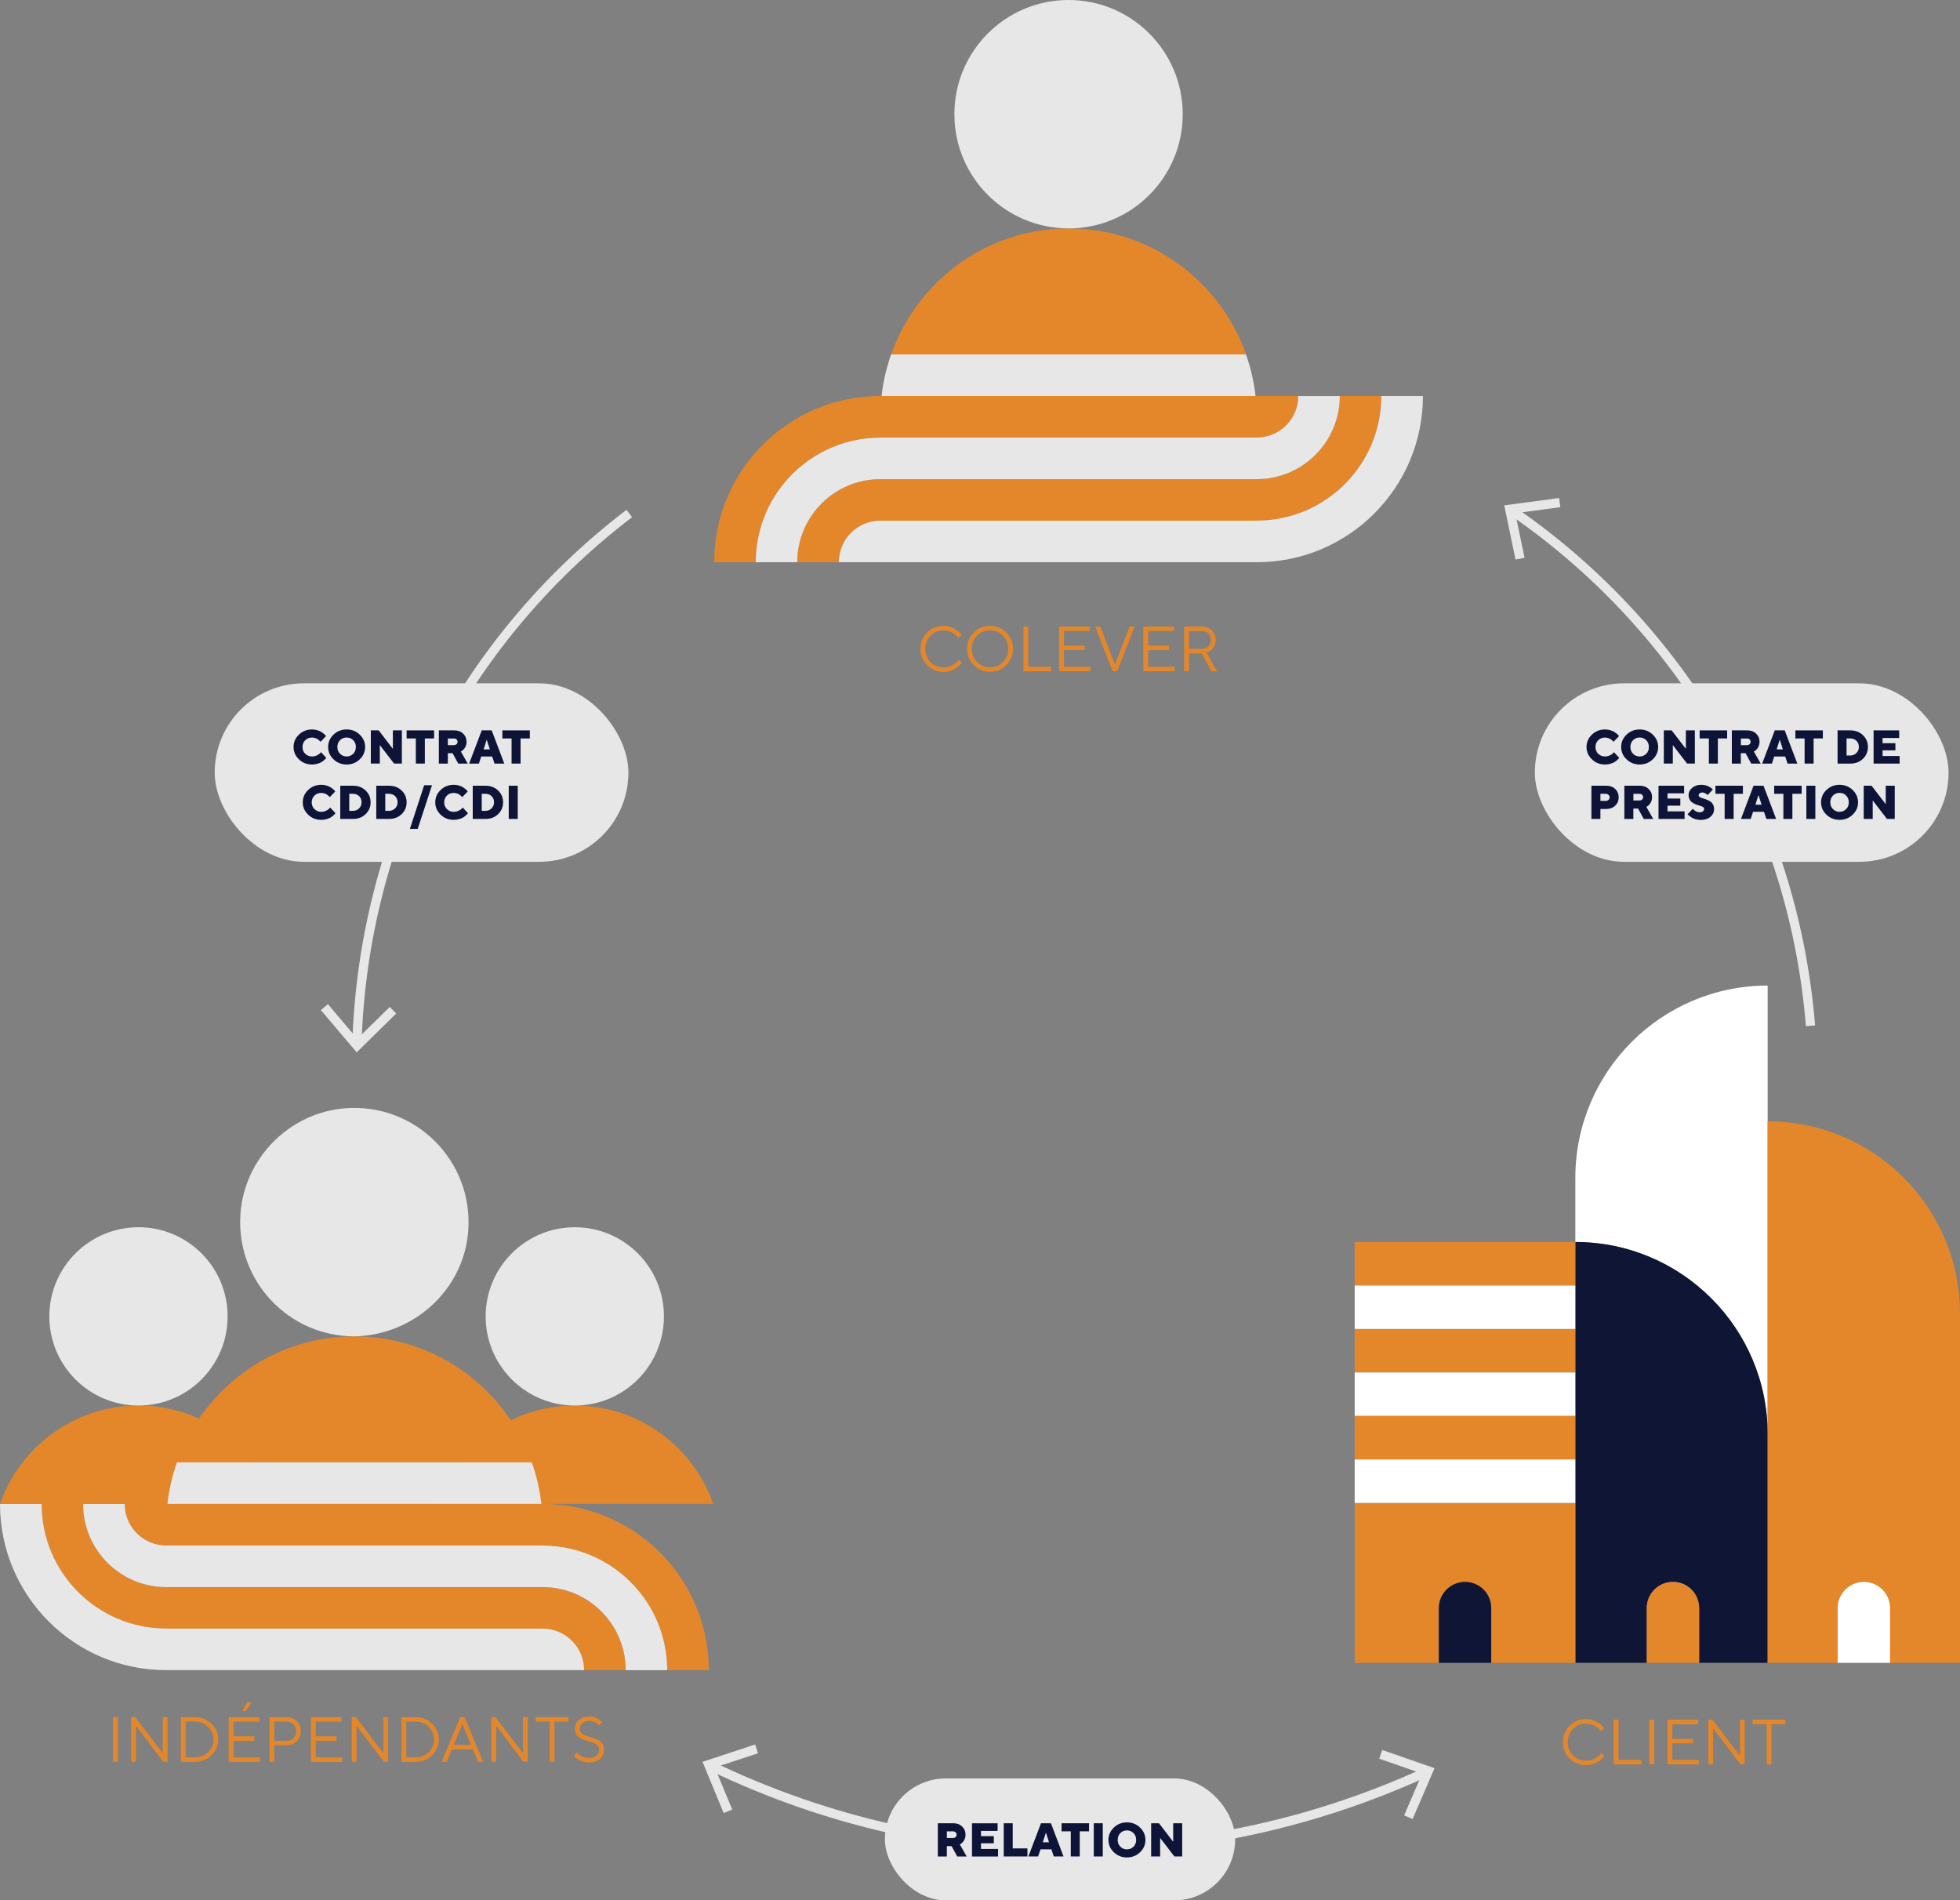 <svg xmlns="http://www.w3.org/2000/svg" id="Calque_2" data-name="Calque 2" viewBox="0 0 425.05 412.04"><rect x="0" y="0" width="425.05" height="412.04" fill="#808080" stroke="none"/><defs><style>      .cls-1, .cls-2 {        fill: none;      }      .cls-3 {        fill: #e7e7e7;      }      .cls-4 {        fill: #fff;      }      .cls-5 {        fill: #0e1535;      }      .cls-6 {        fill: #e4872b;      }      .cls-7 {        fill: #0d1437;      }      .cls-2 {        stroke: #e7e7e7;        stroke-miterlimit: 10;        stroke-width: 2px;      }    </style></defs><g id="CREA"><g><g><path class="cls-6" d="M201.08,137.15c.97-.97,2.15-1.45,3.53-1.45.49,0,.96.07,1.41.21.45.14.82.3,1.12.5.3.19.55.39.78.59s.38.37.48.51l.16.21-.7.62s-.07-.1-.12-.18c-.05-.07-.18-.21-.38-.4s-.41-.36-.65-.5-.54-.28-.92-.4c-.38-.12-.77-.18-1.19-.18-1.11,0-2.04.39-2.81,1.16-.76.77-1.14,1.72-1.14,2.86s.38,2.09,1.14,2.86c.76.77,1.7,1.16,2.81,1.16.41,0,.81-.06,1.19-.17s.69-.25.94-.42c.25-.16.47-.32.66-.48.19-.16.32-.3.41-.42l.13-.17.69.63c-.04.05-.09.12-.17.21-.07.09-.24.25-.49.48-.25.23-.52.43-.81.61-.28.18-.66.34-1.12.48-.46.14-.94.21-1.43.21-1.38,0-2.56-.48-3.53-1.45s-1.45-2.14-1.45-3.53.48-2.56,1.45-3.53Z"></path><path class="cls-6" d="M218.23,144.21c-.97.97-2.15,1.45-3.53,1.45s-2.56-.48-3.53-1.45-1.45-2.14-1.45-3.53.48-2.56,1.45-3.53,2.15-1.45,3.53-1.45,2.56.48,3.53,1.45,1.45,2.14,1.45,3.53-.48,2.56-1.45,3.53ZM211.89,143.54c.76.77,1.7,1.16,2.81,1.16s2.04-.39,2.81-1.16,1.14-1.72,1.14-2.86-.38-2.09-1.14-2.86-1.7-1.16-2.81-1.16-2.04.39-2.81,1.16c-.76.77-1.14,1.72-1.14,2.86s.38,2.09,1.14,2.86Z"></path><path class="cls-6" d="M221.95,145.53v-9.69h1.04v8.73h4.98v.97h-6.02Z"></path><path class="cls-6" d="M236.48,144.56v.97h-6.79v-9.69h6.65v.97h-5.6v3.18h4.5v.97h-4.5v3.6h5.75Z"></path><path class="cls-6" d="M237.5,135.84h1.11l3.18,8.24,3.18-8.24h1.11l-3.81,9.69h-.97l-3.81-9.69Z"></path><path class="cls-6" d="M254.73,144.56v.97h-6.79v-9.69h6.65v.97h-5.6v3.18h4.5v.97h-4.5v3.6h5.75Z"></path><path class="cls-6" d="M260.66,135.84c.86,0,1.57.28,2.13.83.57.55.85,1.25.85,2.08,0,.42-.07.79-.21,1.14-.14.34-.31.61-.5.8-.19.19-.39.36-.59.49-.2.14-.37.23-.5.27l-.21.07,2.29,4.02h-1.18l-2.15-3.87h-2.76v3.87h-1.04v-9.69h3.87ZM257.83,136.81v3.87h2.83c.59,0,1.06-.17,1.41-.52.35-.35.53-.82.53-1.41s-.18-1.06-.53-1.41c-.35-.35-.82-.52-1.41-.52h-2.83Z"></path></g><g><path class="cls-6" d="M340.41,374.18c.97-.97,2.15-1.45,3.53-1.45.49,0,.96.07,1.41.21.45.14.82.3,1.12.5.3.19.55.39.78.59s.38.37.48.51l.16.21-.7.62s-.07-.1-.12-.18c-.05-.07-.18-.21-.38-.4s-.41-.36-.65-.5-.54-.28-.92-.4c-.38-.12-.77-.18-1.19-.18-1.11,0-2.04.39-2.81,1.16-.76.77-1.14,1.72-1.14,2.86s.38,2.09,1.14,2.86c.76.77,1.7,1.16,2.81,1.16.41,0,.81-.06,1.19-.17s.69-.25.94-.42c.25-.16.47-.32.66-.48.19-.16.32-.3.41-.42l.13-.17.69.63c-.04.05-.09.12-.17.21-.07.09-.24.25-.49.48-.25.23-.52.43-.81.61-.28.18-.66.34-1.12.48-.46.14-.94.21-1.43.21-1.38,0-2.56-.48-3.53-1.45s-1.45-2.14-1.45-3.53.48-2.56,1.45-3.53Z"></path><path class="cls-6" d="M349.95,382.55v-9.69h1.04v8.73h4.98v.97h-6.02Z"></path><path class="cls-6" d="M357.69,372.86h1.04v9.69h-1.04v-9.69Z"></path><path class="cls-6" d="M368.41,381.59v.97h-6.79v-9.69h6.65v.97h-5.6v3.18h4.5v.97h-4.5v3.6h5.75Z"></path><path class="cls-6" d="M378.36,372.86v9.69h-.9l-5.95-7.82v7.82h-1.04v-9.69h.9l5.96,7.83v-7.83h1.03Z"></path><path class="cls-6" d="M387.21,372.86v.97h-3.05v8.72h-1.03v-8.72h-3.05v-.97h7.13Z"></path></g><g><path class="cls-6" d="M24.51,372.31h1.04v9.69h-1.04v-9.69Z"></path><path class="cls-6" d="M36.33,372.31v9.69h-.9l-5.95-7.82v7.82h-1.04v-9.69h.9l5.96,7.83v-7.83h1.03Z"></path><path class="cls-6" d="M42.27,372.31c1.41,0,2.6.48,3.58,1.43.98.95,1.47,2.09,1.47,3.42s-.49,2.47-1.47,3.42c-.98.95-2.17,1.43-3.58,1.43h-3.05v-9.69h3.05ZM40.27,373.28v7.75h2.01c1.14,0,2.09-.38,2.86-1.13.77-.75,1.16-1.67,1.16-2.75s-.39-2-1.16-2.75c-.77-.75-1.72-1.13-2.86-1.13h-2.01Z"></path><path class="cls-6" d="M56.38,381.04v.97h-6.79v-9.69h6.65v.97h-5.6v3.18h4.5v.97h-4.5v3.6h5.75ZM53.55,369.13h1.03l-1.31,1.87h-.76l1.04-1.87Z"></path><path class="cls-6" d="M62.11,372.31c.9,0,1.64.29,2.23.87s.89,1.31.89,2.17-.3,1.59-.89,2.18c-.59.58-1.33.88-2.23.88h-2.63v3.6h-1.04v-9.69h3.67ZM59.49,373.28v4.15h2.63c.63,0,1.13-.19,1.51-.57.38-.38.57-.88.57-1.51s-.19-1.13-.57-1.51c-.38-.38-.88-.57-1.51-.57h-2.63Z"></path><path class="cls-6" d="M74.22,381.04v.97h-6.79v-9.69h6.65v.97h-5.6v3.18h4.5v.97h-4.5v3.6h5.75Z"></path><path class="cls-6" d="M84.17,372.31v9.69h-.9l-5.95-7.82v7.82h-1.04v-9.69h.9l5.96,7.83v-7.83h1.03Z"></path><path class="cls-6" d="M90.11,372.31c1.41,0,2.6.48,3.58,1.43.98.95,1.47,2.09,1.47,3.42s-.49,2.47-1.47,3.42c-.98.95-2.17,1.43-3.58,1.43h-3.05v-9.69h3.05ZM88.1,373.28v7.75h2.01c1.14,0,2.09-.38,2.86-1.13.77-.75,1.16-1.67,1.16-2.75s-.39-2-1.16-2.75c-.77-.75-1.72-1.13-2.86-1.13h-2.01Z"></path><path class="cls-6" d="M97.99,379.31l-1.11,2.7h-1.11l4.02-9.69h.97l4.02,9.69h-1.1l-1.11-2.7h-4.57ZM100.27,373.76l-1.87,4.57h3.74l-1.87-4.57Z"></path><path class="cls-6" d="M114.45,372.31v9.69h-.9l-5.95-7.82v7.82h-1.04v-9.69h.9l5.96,7.83v-7.83h1.03Z"></path><path class="cls-6" d="M123.3,372.31v.97h-3.05v8.72h-1.03v-8.72h-3.05v-.97h7.13Z"></path><path class="cls-6" d="M129.63,378.52c-.19-.23-.44-.42-.75-.55-.31-.13-.65-.25-1.02-.36-.37-.11-.75-.22-1.12-.35-.37-.13-.72-.29-1.02-.47-.31-.18-.56-.45-.75-.78s-.29-.74-.29-1.21c0-.73.29-1.35.86-1.86s1.32-.77,2.26-.77c.35,0,.69.04,1,.13.32.09.58.19.79.31s.4.24.57.36.29.22.36.31l.11.13-.7.7s-.04-.06-.08-.1-.12-.12-.26-.23c-.14-.11-.28-.21-.43-.3s-.35-.17-.6-.24c-.25-.07-.51-.11-.77-.11-.64,0-1.14.16-1.52.49-.38.32-.56.72-.56,1.18,0,.33.1.62.29.85s.45.42.76.55c.31.13.65.25,1.03.35.37.11.75.22,1.12.35.37.13.71.29,1.02.47.31.19.56.45.76.78s.29.74.29,1.21c0,.82-.29,1.49-.87,2s-1.37.77-2.39.77c-.41,0-.81-.05-1.18-.15s-.68-.22-.92-.36-.45-.28-.64-.42c-.19-.14-.31-.27-.39-.37l-.13-.16.64-.7s.05.07.1.12c.05.06.15.15.31.29s.33.26.51.36.43.2.74.28c.31.09.63.13.96.13.71,0,1.26-.17,1.64-.5.38-.33.57-.76.57-1.3,0-.33-.1-.62-.29-.85Z"></path></g><g><path class="cls-4" d="M341.63,269.3v-13.9c0-23.04,18.68-41.71,41.71-41.71h0v29.44s0,67.88,0,67.88c0-23.04-18.68-41.71-41.71-41.71Z"></path><path class="cls-5" d="M341.63,316.44v-5.43s0-4,0-4v-9.43s0-9.43,0-9.43v-9.43s0-9.43,0-9.43c23.04,0,41.71,18.68,41.71,41.71v49.53h-14.86v-11.87c0-3.14-2.54-5.68-5.68-5.68h0c-3.14,0-5.68,2.54-5.68,5.68v11.87h-15.49v-34.67s0-9.43,0-9.43Z"></path><path class="cls-6" d="M383.34,243.13h0c23.04,0,41.71,18.68,41.71,41.71v75.7h-15.18v-11.87c0-3.14-2.54-5.68-5.68-5.68-3.14,0-5.68,2.54-5.68,5.68v11.87h-15.18v-49.53s0-67.88,0-67.88Z"></path><path class="cls-6" d="M341.63,360.54h-18.24v-11.87c0-3.14-2.54-5.68-5.68-5.68-3.14,0-5.68,2.54-5.68,5.68v11.87h-18.24v-34.67h47.85v34.67Z"></path><path class="cls-4" d="M404.2,342.99c3.14,0,5.68,2.54,5.68,5.68v11.87h-11.36v-11.87c0-3.14,2.54-5.68,5.68-5.68Z"></path><path class="cls-6" d="M362.8,342.99h0c3.14,0,5.68,2.54,5.68,5.68v11.87h-11.36v-11.87c0-3.14,2.54-5.68,5.68-5.68Z"></path><path class="cls-5" d="M317.71,342.99c3.14,0,5.68,2.54,5.68,5.68v11.87h-11.36v-11.87c0-3.14,2.54-5.68,5.68-5.68Z"></path><rect class="cls-6" x="293.78" y="269.3" width="47.85" height="9.43"></rect><rect class="cls-4" x="293.78" y="278.73" width="47.85" height="9.43"></rect><rect class="cls-6" x="293.78" y="288.16" width="47.85" height="9.43"></rect><rect class="cls-4" x="293.78" y="297.58" width="47.85" height="9.43"></rect><polygon class="cls-6" points="341.63 311.01 341.63 316.44 293.78 316.44 293.78 307.01 341.63 307.01 341.63 311.01"></polygon><rect class="cls-4" x="293.78" y="316.44" width="47.85" height="9.43"></rect></g><g><g><path class="cls-1" d="M166.57,110.19c.14-.3.3-.59.45-.88-.15.29-.31.58-.45.88Z"></path><path class="cls-1" d="M163.94,120.51c.01-.26.04-.52.06-.77-.02.26-.05.51-.06.77Z"></path><path class="cls-1" d="M167.81,107.9c.19-.31.38-.61.58-.91-.2.3-.4.6-.58.91Z"></path><path class="cls-1" d="M166.03,111.39c.12-.29.25-.57.38-.85-.13.28-.26.56-.38.85Z"></path><path class="cls-1" d="M167.16,109.03c.16-.3.34-.59.51-.89-.17.29-.35.59-.51.89Z"></path><path class="cls-1" d="M164.22,117.78c.03-.19.07-.37.1-.56-.03.19-.07.37-.1.56Z"></path><path class="cls-1" d="M168.51,106.8c.21-.31.43-.62.66-.92-.22.3-.44.61-.66.92Z"></path><path class="cls-1" d="M164.04,119.13c.02-.23.06-.46.09-.7-.03.23-.06.46-.09.7Z"></path><path class="cls-1" d="M164.75,115.15c.07-.26.14-.51.22-.77-.07.26-.15.51-.22.77Z"></path><path class="cls-1" d="M165.12,113.87c.09-.3.2-.59.3-.88-.1.29-.21.59-.3.88Z"></path><path class="cls-1" d="M165.54,112.61c.1-.27.21-.54.32-.81-.11.27-.22.54-.32.81Z"></path><path class="cls-1" d="M164.45,116.45c.04-.21.1-.41.14-.62-.05.21-.1.41-.14.62Z"></path><path class="cls-1" d="M190.88,94.88h0c-8.38,0-15.87,3.84-20.82,9.84,4.95-6,12.44-9.83,20.82-9.84Z"></path><polygon class="cls-1" points="190.92 103.88 191.18 103.88 190.92 103.68 190.92 103.88"></polygon><path class="cls-1" d="M169.26,105.74c.24-.33.49-.64.75-.96-.26.31-.51.63-.75.96Z"></path><g><path class="cls-6" d="M272.54,85.86h-.26s-78.98,0-78.98,0h-2.38c-19.9,0-36.04,16.13-36.04,36.04h9.03c0-.47.01-.93.04-1.39.01-.26.04-.52.06-.77.02-.2.03-.4.05-.6.02-.23.06-.46.09-.7.03-.22.05-.44.08-.66.03-.19.07-.37.1-.56.05-.26.09-.52.14-.77.04-.21.1-.41.14-.62.05-.23.1-.46.16-.69.07-.26.14-.51.22-.77.05-.17.09-.34.14-.51.09-.3.2-.59.3-.88.04-.12.08-.25.13-.37.1-.27.21-.54.32-.81.06-.14.11-.28.16-.41.12-.29.25-.57.38-.85.05-.12.1-.23.16-.35.14-.3.3-.59.45-.88.05-.1.1-.19.15-.29.16-.3.34-.59.51-.89.05-.08.09-.16.14-.24.19-.31.38-.61.58-.91.04-.06.08-.12.12-.19.21-.31.43-.62.66-.92.03-.04.06-.09.1-.13.24-.33.49-.64.75-.96.02-.02.03-.04.05-.06,4.95-6,12.44-9.83,20.82-9.84l.03-.02h81.62c4.98,0,9.01-4.03,9.01-9.01h0s-9.01,0-9.01,0Z"></path><path class="cls-6" d="M290.55,85.86h0v.81-.81c0,9.95-8.07,18.02-18.02,18.02h0s-80.43,0-80.43,0h-1.19c-9.95,0-18.02,8.07-18.02,18.02h9.01c0-4.98,4.03-9.01,9.01-9.01h0s0,0,0,0h81.62v-.02c14.92,0,27.01-12.09,27.01-27.01h-9Z"></path></g><path class="cls-6" d="M268.12,71.93c-6.73-13.28-20.48-22.4-36.38-22.4,0,0,0,0,0,0s0,0,0,0c-15.9,0-29.65,9.13-36.38,22.4-.8,1.58-1.49,3.23-2.09,4.92h76.96c-.6-1.69-1.29-3.34-2.09-4.92Z"></path><path class="cls-3" d="M299.55,85.86c0,14.92-12.09,27.01-27.01,27.01v.02h-81.62s0,0,0,0c-4.98,0-9.01,4.03-9.01,9.01h9.01s0,0,0,0h81.62c19.9,0,36.04-16.13,36.04-36.04h-9.03Z"></path><path class="cls-3" d="M231.74,49.53c13.67,0,24.75-11.09,24.75-24.76S245.4,0,231.73,0s-24.76,11.09-24.76,24.76,11.08,24.76,24.75,24.76c0,0,0,0,0,0s0,0,0,0Z"></path><path class="cls-3" d="M272.28,85.86c-.35-3.12-1.06-6.14-2.07-9.01h-76.96c-1.02,2.87-1.72,5.88-2.07,9.01h81.11Z"></path><path class="cls-3" d="M163.91,121.89c0-.47.01-.93.04-1.39-.02.46-.04.92-.04,1.39Z"></path><path class="cls-3" d="M164.32,117.23c.05-.26.09-.52.14-.77-.05.26-.09.51-.14.77Z"></path><path class="cls-3" d="M164.13,118.44c.03-.22.05-.44.08-.66-.03.22-.06.44-.08.66Z"></path><path class="cls-3" d="M164,119.73c.02-.2.03-.4.05-.6-.02.2-.03.4-.05.6Z"></path><path class="cls-3" d="M169.17,105.88s.06-.09.1-.13c-.03.04-.06.09-.1.13Z"></path><path class="cls-3" d="M167.67,108.14c.05-.08.09-.16.14-.24-.05.08-.09.16-.14.24Z"></path><path class="cls-3" d="M168.39,106.99c.04-.06.08-.12.12-.19-.04.06-.08.12-.12.19Z"></path><path class="cls-3" d="M167.01,109.31c.05-.1.1-.19.15-.29-.05.09-.1.19-.15.29Z"></path><path class="cls-3" d="M170.02,104.79s.03-.04.05-.06c-.02.02-.03.04-.05.06Z"></path><path class="cls-3" d="M164.6,115.84c.05-.23.1-.46.16-.69-.06.23-.11.46-.16.69Z"></path><path class="cls-3" d="M165.42,112.98c.04-.12.08-.25.13-.37-.05.12-.08.25-.13.37Z"></path><path class="cls-3" d="M164.97,114.38c.05-.17.09-.34.14-.51-.05.17-.1.34-.14.51Z"></path><path class="cls-3" d="M165.86,111.8c.06-.14.11-.28.16-.41-.06.14-.11.28-.16.41Z"></path><path class="cls-3" d="M166.41,110.54c.05-.12.1-.23.16-.35-.06.11-.1.23-.16.35Z"></path></g><path class="cls-3" d="M281.55,85.86c0,4.98-4.03,9.01-9.01,9.01h0s-79.83,0-79.83,0h-1.79l-.03.02c-8.38.01-15.87,3.84-20.82,9.84-.02.02-.03.04-.05.06-.26.31-.51.63-.75.96-.03.04-.06.09-.1.13-.22.3-.44.61-.66.92-.04.06-.08.12-.12.19-.2.3-.4.6-.58.91-.05.08-.09.16-.14.24-.17.29-.35.59-.51.89-.05.09-.1.19-.15.29-.15.29-.31.58-.45.88-.06.11-.1.23-.16.35-.13.28-.26.56-.38.85-.06.14-.11.28-.16.41-.11.27-.22.54-.32.81-.05.12-.08.25-.13.37-.1.29-.21.59-.3.88-.05.17-.1.34-.14.51-.07.26-.15.51-.22.77-.06.23-.11.46-.16.69-.05.21-.1.41-.14.62-.05.26-.09.51-.14.77-.03.19-.07.37-.1.56-.03.22-.06.44-.08.66-.03.23-.06.46-.09.7-.02.2-.03.4-.05.6-.02.26-.05.51-.06.77-.02.46-.04.92-.04,1.39h9c0-9.95,8.07-18.02,18.02-18.02h.26s.93,0,.93,0h80.43c9.95,0,18.02-8.07,18.02-18.02h-9.01Z"></path></g><g><g><path class="cls-1" d="M142.01,350.41c-.14-.3-.3-.59-.45-.88.15.29.31.58.45.88Z"></path><path class="cls-1" d="M144.64,360.72c-.01-.26-.04-.52-.06-.77.02.26.05.51.06.77Z"></path><path class="cls-1" d="M140.76,348.12c-.19-.31-.38-.61-.58-.91.2.3.4.6.58.91Z"></path><path class="cls-1" d="M142.55,351.6c-.12-.29-.25-.57-.38-.85.13.28.26.56.38.85Z"></path><path class="cls-1" d="M141.41,349.25c-.16-.3-.34-.59-.51-.89.17.29.35.59.51.89Z"></path><path class="cls-1" d="M144.36,358c-.03-.19-.07-.37-.1-.56.03.19.07.37.1.56Z"></path><path class="cls-1" d="M140.06,347.02c-.21-.31-.43-.62-.66-.92.22.3.44.61.66.92Z"></path><path class="cls-1" d="M144.53,359.35c-.02-.23-.06-.46-.09-.7.03.23.06.46.09.7Z"></path><path class="cls-1" d="M143.82,355.37c-.07-.26-.14-.51-.22-.77.07.26.15.51.22.77Z"></path><path class="cls-1" d="M143.46,354.09c-.09-.3-.2-.59-.3-.88.1.29.21.59.3.88Z"></path><path class="cls-1" d="M143.03,352.83c-.1-.27-.21-.54-.32-.81.11.27.22.54.32.81Z"></path><path class="cls-1" d="M144.12,356.67c-.04-.21-.1-.41-.14-.62.05.21.1.41.14.62Z"></path><path class="cls-1" d="M117.69,335.1h0c8.38,0,15.87,3.84,20.82,9.84-4.95-6-12.44-9.83-20.82-9.84Z"></path><polygon class="cls-1" points="117.66 344.1 117.39 344.1 117.66 343.9 117.66 344.1"></polygon><path class="cls-1" d="M139.31,345.96c-.24-.33-.49-.64-.75-.96.26.31.51.63.75.96Z"></path><g><path class="cls-6" d="M36.04,326.08h.26s0,0,0,0h78.98s2.13,0,2.13,0h.26s0,0,0,0c19.9,0,36.04,16.13,36.04,36.04h-9.03c0-.47-.01-.93-.04-1.39-.01-.26-.04-.52-.06-.77-.02-.2-.03-.4-.05-.6-.02-.23-.06-.46-.09-.7-.03-.22-.05-.44-.08-.66-.03-.19-.07-.37-.1-.56-.05-.26-.09-.52-.14-.77-.04-.21-.1-.41-.14-.62-.05-.23-.1-.46-.16-.69-.07-.26-.14-.51-.22-.77-.05-.17-.09-.34-.14-.51-.09-.3-.2-.59-.3-.88-.04-.12-.08-.25-.13-.37-.1-.27-.21-.54-.32-.81-.06-.14-.11-.28-.16-.41-.12-.29-.25-.57-.38-.85-.05-.12-.1-.23-.16-.35-.14-.3-.3-.59-.45-.88-.05-.1-.1-.19-.15-.29-.16-.3-.34-.59-.51-.89-.05-.08-.09-.16-.14-.24-.19-.31-.38-.61-.58-.91-.04-.06-.08-.12-.12-.19-.21-.31-.43-.62-.66-.92-.03-.04-.06-.09-.1-.13-.24-.33-.49-.64-.75-.96-.02-.02-.03-.04-.05-.06-4.95-6-12.44-9.83-20.82-9.84l-.03-.02h-1.79s-79.83,0-79.83,0h0c-4.98,0-9.01-4.03-9.01-9.01h0s9.01,0,9.01,0Z"></path><path class="cls-6" d="M18.02,326.08h0v.81s0-.81,0-.81c0,9.95,8.07,18.02,18.02,18.02h0s80.43,0,80.43,0h.93s.26,0,.26,0h0c9.95,0,18.02,8.07,18.02,18.02h-9.01c0-4.98-4.03-9.01-9.01-9.01h0s0,0,0,0h-.6s-81.03,0-81.03,0v-.02c-14.92,0-27.01-12.09-27.01-27.01h9Z"></path></g><path class="cls-6" d="M40.46,312.15c6.73-13.28,20.48-22.4,36.38-22.4,0,0,0,0,0,0s0,0,0,0c15.9,0,29.65,9.13,36.38,22.4.8,1.58,1.49,3.23,2.09,4.92H38.37c.6-1.69,1.29-3.34,2.09-4.92Z"></path><path class="cls-3" d="M9.03,326.08c0,14.92,12.09,27.01,27.01,27.01v.02h81.03s.46,0,.46,0h.13s0,0,0,0c4.98,0,9.01,4.03,9.01,9.01h-9.01s0,0,0,0H36.04c-19.9,0-36.04-16.13-36.04-36.04h9.03Z"></path><path class="cls-3" d="M76.84,289.75c-14.2,0-25.6-11.96-24.71-26.35.76-12.16,10.53-22.12,22.67-23.1,15.24-1.22,27.88,11.37,26.74,26.6-.96,12.8-11.85,22.6-24.68,22.85h0s0,0,0,0Z"></path><path class="cls-6" d="M96.25,322.24c5.26-10.37,15.98-17.49,28.4-17.49,0,0,0,0,0,0s0,0,0,0c12.42,0,23.15,7.12,28.4,17.49.63,1.23,1.17,2.52,1.63,3.84h-60.08c.47-1.32,1.01-2.6,1.63-3.84Z"></path><path class="cls-3" d="M124.65,304.75c-10.67,0-19.33-8.66-19.33-19.33s8.66-19.33,19.33-19.33c10.68,0,19.33,8.66,19.33,19.33s-8.65,19.33-19.33,19.33c0,0,0,0,0,0s0,0,0,0Z"></path><path class="cls-6" d="M1.63,322.24c5.26-10.37,15.98-17.49,28.4-17.49,0,0,0,0,0,0s0,0,0,0c12.42,0,23.15,7.12,28.4,17.49.63,1.23,1.17,2.52,1.63,3.84H0c.47-1.32,1.01-2.6,1.63-3.84Z"></path><path class="cls-3" d="M30.03,304.75c-10.67,0-19.33-8.66-19.33-19.33s8.66-19.33,19.33-19.33c10.68,0,19.33,8.66,19.33,19.33s-8.65,19.33-19.33,19.33c0,0,0,0,0,0s0,0,0,0Z"></path><path class="cls-3" d="M36.3,326.08c.35-3.12,1.06-6.14,2.07-9.01h76.96c1.02,2.87,1.72,5.88,2.07,9.01h-2.13s-78.98,0-78.98,0Z"></path><path class="cls-3" d="M144.67,362.11c0-.47-.01-.93-.04-1.39.02.46.04.92.04,1.39Z"></path><path class="cls-3" d="M144.26,357.44c-.05-.26-.09-.52-.14-.77.05.26.09.51.14.77Z"></path><path class="cls-3" d="M144.44,358.66c-.03-.22-.05-.44-.08-.66.03.22.06.44.08.66Z"></path><path class="cls-3" d="M144.58,359.95c-.02-.2-.03-.4-.05-.6.02.2.03.4.05.6Z"></path><path class="cls-3" d="M139.41,346.1s-.06-.09-.1-.13c.03.04.06.09.1.13Z"></path><path class="cls-3" d="M140.9,348.36c-.05-.08-.09-.16-.14-.24.05.08.09.16.14.24Z"></path><path class="cls-3" d="M140.18,347.21c-.04-.06-.08-.12-.12-.19.04.06.08.12.12.19Z"></path><path class="cls-3" d="M141.56,349.53c-.05-.1-.1-.19-.15-.29.05.09.1.19.15.29Z"></path><path class="cls-3" d="M138.56,345s-.03-.04-.05-.06c.02.02.03.04.05.06Z"></path><path class="cls-3" d="M143.98,356.05c-.05-.23-.1-.46-.16-.69.06.23.11.46.16.69Z"></path><path class="cls-3" d="M143.16,353.2c-.04-.12-.08-.25-.13-.37.05.12.08.25.13.37Z"></path><path class="cls-3" d="M143.6,354.59c-.05-.17-.09-.34-.14-.51.05.17.1.34.14.51Z"></path><path class="cls-3" d="M142.71,352.02c-.06-.14-.11-.28-.16-.41.06.14.11.28.16.41Z"></path><path class="cls-3" d="M142.17,350.76c-.05-.12-.1-.23-.16-.35.06.11.1.23.16.35Z"></path></g><path class="cls-3" d="M27.03,326.08c0,4.98,4.03,9.01,9.01,9.01h0s79.83,0,79.83,0h1.79l.03.02c8.38.01,15.87,3.84,20.82,9.84.02.02.03.04.05.06.26.31.51.63.75.96.03.04.06.09.1.13.22.3.44.61.66.92.04.06.08.12.12.19.2.3.4.6.58.91.05.08.09.16.14.24.17.29.35.59.51.89.05.09.1.19.15.29.15.29.31.58.45.88.06.11.1.23.16.35.13.28.26.56.38.85.06.14.11.28.16.41.11.27.22.54.32.81.05.12.08.25.13.37.1.29.21.59.3.88.05.17.1.34.14.51.07.26.15.51.22.77.06.23.11.46.16.69.05.21.1.41.14.62.05.26.09.51.14.77.03.19.07.37.1.56.03.22.06.44.08.66.03.23.06.46.09.7.02.2.03.4.05.6.02.26.05.51.06.77.02.46.04.92.04,1.39h-9c0-9.95-8.07-18.02-18.02-18.02h-.26s-.93,0-.93,0H36.04c-9.95,0-18.02-8.07-18.02-18.02h9.01Z"></path></g><g><path class="cls-2" d="M136.47,111.34c-37.37,28.5-57.64,71.09-59.06,114.66"></path><polygon class="cls-3" points="69.58 219.01 71.11 217.72 77.48 225.24 84.52 218.33 85.92 219.76 77.35 228.17 69.58 219.01"></polygon></g><g><path class="cls-2" d="M154.3,382.95c50.72,24.36,107.25,23.14,154.83,1.34"></path><polygon class="cls-3" points="156.94 393.11 158.79 392.34 155.02 383.23 164.39 380.14 163.76 378.24 152.35 382 156.94 393.11"></polygon><polygon class="cls-3" points="306.34 394.41 304.5 393.61 308.41 384.56 299.1 381.32 299.76 379.43 311.1 383.38 306.34 394.41"></polygon></g><g><path class="cls-2" d="M392.63,222.41c-3.82-46.84-28.73-86.9-64.63-111.62"></path><polygon class="cls-3" points="338.11 107.98 338.38 109.97 328.6 111.27 330.62 120.93 328.66 121.33 326.21 109.58 338.11 107.98"></polygon></g><rect class="cls-3" x="332.85" y="148.16" width="89.72" height="38.7" rx="19.35" ry="19.35"></rect><g><path class="cls-7" d="M346.6,163.43c.39.39.88.59,1.47.59.36,0,.71-.08,1.03-.23.32-.15.56-.31.7-.47l.22-.23,1.13,1.23s-.07.09-.12.16-.17.18-.36.35c-.19.17-.39.31-.61.44s-.51.24-.87.34c-.36.1-.73.15-1.12.15-1.12,0-2.07-.37-2.84-1.12-.78-.75-1.17-1.64-1.17-2.68s.39-1.94,1.17-2.68c.78-.75,1.73-1.12,2.84-1.12.38,0,.75.05,1.1.15.35.1.64.22.86.36.23.14.42.28.59.42s.29.26.36.36l.12.15-1.19,1.24s-.05-.06-.08-.1c-.03-.04-.11-.12-.23-.22s-.25-.2-.38-.28c-.13-.08-.3-.16-.51-.22s-.43-.1-.65-.1c-.59,0-1.08.19-1.47.58-.39.39-.59.88-.59,1.47s.2,1.08.59,1.47Z"></path><path class="cls-7" d="M358.42,164.64c-.78.75-1.73,1.12-2.84,1.12s-2.06-.37-2.84-1.12c-.78-.75-1.17-1.64-1.17-2.68s.39-1.94,1.17-2.68c.78-.75,1.73-1.12,2.84-1.12s2.06.37,2.84,1.12c.78.75,1.17,1.64,1.17,2.68s-.39,1.94-1.17,2.68ZM354.15,163.43c.38.39.86.59,1.43.59s1.04-.2,1.43-.59.57-.88.57-1.47-.19-1.08-.57-1.47c-.38-.39-.86-.58-1.43-.58s-1.05.19-1.43.58c-.39.39-.58.88-.58,1.47s.19,1.08.58,1.47Z"></path><path class="cls-7" d="M367.55,158.36v7.2h-1.69l-3.09-4.01v4.01h-1.95v-7.2h1.7l3.08,4.01v-4.01h1.95Z"></path><path class="cls-7" d="M374.55,158.36v1.75h-2.01v5.45h-1.95v-5.45h-2v-1.75h5.96Z"></path><path class="cls-7" d="M375.57,158.36h3.39c.76,0,1.39.24,1.88.71s.74,1.06.74,1.76c0,.29-.04.56-.13.81-.09.25-.19.45-.31.61-.12.16-.24.29-.36.4-.12.11-.22.18-.3.22l-.14.08,1.49,2.62h-2.05l-1.23-2.26h-1.03v2.26h-1.95v-7.2ZM379.42,160.32c-.14-.14-.33-.2-.56-.2h-1.33v1.44h1.33c.23,0,.41-.07.56-.21.14-.14.22-.31.22-.51s-.07-.38-.22-.51Z"></path><path class="cls-7" d="M384.77,164.02l-.51,1.54h-2.11l2.73-7.2h2.16l2.73,7.2h-2.11l-.52-1.54h-2.36ZM385.96,160.37l-.67,2.11h1.34l-.67-2.11Z"></path><path class="cls-7" d="M395.31,158.36v1.75h-2.01v5.45h-1.95v-5.45h-2v-1.75h5.96Z"></path><path class="cls-7" d="M401.27,158.36c1.1,0,2.01.35,2.73,1.04.72.69,1.08,1.55,1.08,2.56s-.36,1.87-1.08,2.56c-.72.69-1.63,1.04-2.72,1.04h-2.78v-7.2h2.78ZM400.45,160.11v3.7h.82c.5,0,.94-.18,1.3-.53.37-.35.55-.79.55-1.32s-.17-.99-.52-1.33-.79-.52-1.33-.52h-.82Z"></path><path class="cls-7" d="M411.96,163.91v1.65h-5.65v-7.2h5.55v1.65h-3.6v1.13h2.78v1.55h-2.78v1.23h3.7Z"></path><path class="cls-7" d="M348.36,170.36c.79,0,1.43.24,1.93.72.5.48.74,1.08.74,1.8s-.25,1.33-.75,1.8c-.5.48-1.14.72-1.92.72h-1.29v2.16h-1.95v-7.2h3.24ZM347.07,172.11v1.54h1.18c.23,0,.42-.08.58-.23s.24-.33.24-.54-.08-.39-.24-.54-.35-.23-.58-.23h-1.18Z"></path><path class="cls-7" d="M352.26,170.36h3.39c.76,0,1.39.24,1.88.71s.74,1.06.74,1.76c0,.29-.04.56-.13.81-.09.25-.19.45-.31.61-.12.16-.24.29-.36.4-.12.11-.22.18-.3.22l-.14.08,1.49,2.62h-2.05l-1.23-2.26h-1.03v2.26h-1.95v-7.2ZM356.11,172.32c-.14-.14-.33-.2-.56-.2h-1.33v1.44h1.33c.23,0,.41-.07.56-.21.14-.14.22-.31.22-.51s-.07-.38-.22-.51Z"></path><path class="cls-7" d="M365.32,175.91v1.65h-5.65v-7.2h5.55v1.65h-3.6v1.13h2.78v1.55h-2.78v1.23h3.7Z"></path><path class="cls-7" d="M369.35,175.01c-.12-.1-.28-.18-.48-.24s-.41-.13-.65-.2c-.24-.07-.48-.16-.71-.27-.24-.11-.45-.24-.65-.4-.2-.15-.36-.36-.48-.62-.12-.26-.19-.56-.19-.9,0-.59.26-1.11.77-1.55s1.16-.67,1.96-.67c.33,0,.64.04.93.11.29.07.53.16.72.26.19.1.35.2.49.3s.24.19.29.26l.1.1-1.13,1.19s-.08-.09-.15-.15c-.07-.06-.2-.15-.41-.25-.21-.11-.41-.16-.62-.16s-.4.06-.55.19c-.15.12-.22.27-.22.43,0,.13.06.24.19.34.12.1.28.18.48.24s.41.13.65.21c.24.07.47.16.71.27s.46.24.65.4c.2.15.36.36.48.62.12.26.19.56.19.9,0,.67-.26,1.23-.79,1.68s-1.22.68-2.09.68c-.35,0-.7-.04-1.03-.13-.33-.09-.6-.19-.81-.31-.21-.12-.4-.24-.56-.36-.16-.12-.28-.22-.36-.31l-.11-.13,1.13-1.18s.04.05.07.08c.04.03.1.1.21.19.1.09.21.17.32.24.11.07.26.13.43.18.17.05.34.08.51.08.27,0,.5-.08.67-.23.17-.15.26-.33.26-.54,0-.13-.06-.24-.19-.34Z"></path><path class="cls-7" d="M377.97,170.36v1.75h-2.01v5.45h-1.95v-5.45h-2v-1.75h5.96Z"></path><path class="cls-7" d="M380.17,176.02l-.51,1.54h-2.11l2.73-7.2h2.16l2.73,7.2h-2.11l-.52-1.54h-2.36ZM381.35,172.37l-.67,2.11h1.34l-.67-2.11Z"></path><path class="cls-7" d="M390.71,170.36v1.75h-2.01v5.45h-1.95v-5.45h-2v-1.75h5.96Z"></path><path class="cls-7" d="M391.73,170.36h1.95v7.2h-1.95v-7.2Z"></path><path class="cls-7" d="M401.77,176.64c-.78.75-1.73,1.12-2.84,1.12s-2.06-.37-2.84-1.12c-.78-.75-1.17-1.64-1.17-2.68s.39-1.94,1.17-2.68c.78-.75,1.73-1.12,2.84-1.12s2.06.37,2.84,1.12c.78.75,1.17,1.64,1.17,2.68s-.39,1.94-1.17,2.68ZM397.5,175.43c.38.39.86.59,1.43.59s1.04-.2,1.43-.59.57-.88.57-1.47-.19-1.08-.57-1.47c-.38-.39-.86-.58-1.43-.58s-1.05.19-1.43.58c-.39.39-.58.88-.58,1.47s.19,1.08.58,1.47Z"></path><path class="cls-7" d="M410.9,170.36v7.2h-1.69l-3.09-4.01v4.01h-1.95v-7.2h1.7l3.08,4.01v-4.01h1.95Z"></path></g><rect class="cls-3" x="46.56" y="148.16" width="89.72" height="38.7" rx="19.35" ry="19.35"></rect><g><path class="cls-7" d="M66.2,163.43c.39.39.88.59,1.47.59.36,0,.71-.08,1.03-.23.32-.15.56-.31.7-.47l.22-.23,1.13,1.23s-.07.09-.12.16-.17.18-.36.35c-.19.17-.39.31-.61.44s-.51.24-.87.34c-.36.1-.73.15-1.12.15-1.12,0-2.07-.37-2.84-1.12-.78-.75-1.17-1.64-1.17-2.68s.39-1.94,1.17-2.68c.78-.75,1.73-1.12,2.84-1.12.38,0,.75.05,1.1.15.35.1.64.22.86.36.23.14.42.28.59.42s.29.26.36.36l.12.15-1.19,1.24s-.05-.06-.08-.1c-.03-.04-.11-.12-.23-.22s-.25-.2-.38-.28c-.13-.08-.3-.16-.51-.22s-.43-.1-.65-.1c-.59,0-1.08.19-1.47.58-.39.39-.59.88-.59,1.47s.2,1.08.59,1.47Z"></path><path class="cls-7" d="M78.01,164.64c-.78.75-1.73,1.12-2.84,1.12s-2.06-.37-2.84-1.12c-.78-.75-1.17-1.64-1.17-2.68s.39-1.94,1.17-2.68c.78-.75,1.73-1.12,2.84-1.12s2.06.37,2.84,1.12c.78.75,1.17,1.64,1.17,2.68s-.39,1.94-1.17,2.68ZM73.74,163.43c.38.39.86.59,1.43.59s1.04-.2,1.43-.59.57-.88.57-1.47-.19-1.08-.57-1.47c-.38-.39-.86-.58-1.43-.58s-1.05.19-1.43.58c-.39.39-.58.88-.58,1.47s.19,1.08.58,1.47Z"></path><path class="cls-7" d="M87.15,158.36v7.2h-1.69l-3.09-4.01v4.01h-1.95v-7.2h1.7l3.08,4.01v-4.01h1.95Z"></path><path class="cls-7" d="M94.14,158.36v1.75h-2.01v5.45h-1.95v-5.45h-2v-1.75h5.96Z"></path><path class="cls-7" d="M95.17,158.36h3.39c.76,0,1.39.24,1.88.71s.74,1.06.74,1.76c0,.29-.04.56-.13.81-.09.25-.19.45-.31.61-.12.16-.24.29-.36.4-.12.11-.22.18-.3.22l-.14.08,1.49,2.62h-2.05l-1.23-2.26h-1.03v2.26h-1.95v-7.2ZM99.01,160.32c-.14-.14-.33-.2-.56-.2h-1.33v1.44h1.33c.23,0,.41-.07.56-.21.14-.14.22-.31.22-.51s-.07-.38-.22-.51Z"></path><path class="cls-7" d="M104.36,164.02l-.51,1.54h-2.11l2.73-7.2h2.16l2.73,7.2h-2.11l-.52-1.54h-2.36ZM105.55,160.37l-.67,2.11h1.34l-.67-2.11Z"></path><path class="cls-7" d="M114.9,158.36v1.75h-2.01v5.45h-1.95v-5.45h-2v-1.75h5.96Z"></path><path class="cls-7" d="M68.2,175.43c.39.39.88.59,1.47.59.36,0,.71-.08,1.03-.23.32-.15.56-.31.7-.47l.22-.23,1.13,1.23s-.07.09-.12.16-.17.18-.36.35c-.19.17-.39.31-.61.44s-.51.24-.87.34c-.36.1-.73.15-1.12.15-1.12,0-2.07-.37-2.84-1.12-.78-.75-1.17-1.64-1.17-2.68s.39-1.94,1.17-2.68c.78-.75,1.73-1.12,2.84-1.12.38,0,.75.05,1.1.15.35.1.64.22.86.36.23.14.42.28.59.42s.29.26.36.36l.12.15-1.19,1.24s-.05-.06-.08-.1c-.03-.04-.11-.12-.23-.22s-.25-.2-.38-.28c-.13-.08-.3-.16-.51-.22s-.43-.1-.65-.1c-.59,0-1.08.19-1.47.58-.39.39-.59.88-.59,1.47s.2,1.08.59,1.47Z"></path><path class="cls-7" d="M76.56,170.36c1.1,0,2.01.35,2.73,1.04.72.69,1.08,1.55,1.08,2.56s-.36,1.87-1.08,2.56c-.72.69-1.63,1.04-2.72,1.04h-2.78v-7.2h2.78ZM75.74,172.11v3.7h.82c.5,0,.94-.18,1.3-.53.37-.35.55-.79.55-1.32s-.17-.99-.52-1.33-.79-.52-1.33-.52h-.82Z"></path><path class="cls-7" d="M84.37,170.36c1.1,0,2.01.35,2.73,1.04.72.69,1.08,1.55,1.08,2.56s-.36,1.87-1.08,2.56c-.72.69-1.63,1.04-2.72,1.04h-2.78v-7.2h2.78ZM83.55,172.11v3.7h.82c.5,0,.94-.18,1.3-.53.36-.35.55-.79.55-1.32s-.17-.99-.52-1.33-.79-.52-1.33-.52h-.82Z"></path><path class="cls-7" d="M90.59,179.72h-1.7l3.09-9.46h1.7l-3.09,9.46Z"></path><path class="cls-7" d="M96.93,175.43c.39.39.88.59,1.47.59.36,0,.71-.08,1.03-.23.32-.15.56-.31.7-.47l.22-.23,1.13,1.23s-.07.09-.12.16-.17.18-.36.35c-.19.17-.39.31-.61.44s-.51.24-.87.34c-.36.1-.73.15-1.12.15-1.12,0-2.07-.37-2.84-1.12-.78-.75-1.17-1.64-1.17-2.68s.39-1.94,1.17-2.68c.78-.75,1.73-1.12,2.84-1.12.38,0,.75.05,1.1.15.35.1.64.22.86.36.23.14.42.28.59.42s.29.26.36.36l.12.15-1.19,1.24s-.05-.06-.08-.1c-.03-.04-.11-.12-.23-.22s-.25-.2-.38-.28c-.13-.08-.3-.16-.51-.22s-.43-.1-.65-.1c-.59,0-1.08.19-1.47.58-.39.39-.59.88-.59,1.47s.2,1.08.59,1.47Z"></path><path class="cls-7" d="M105.29,170.36c1.1,0,2.01.35,2.73,1.04.72.69,1.08,1.55,1.08,2.56s-.36,1.87-1.08,2.56c-.72.69-1.63,1.04-2.72,1.04h-2.78v-7.2h2.78ZM104.47,172.11v3.7h.82c.5,0,.94-.18,1.3-.53.37-.35.55-.79.55-1.32s-.17-.99-.52-1.33-.79-.52-1.33-.52h-.82Z"></path><path class="cls-7" d="M110.33,170.36h1.95v7.2h-1.95v-7.2Z"></path></g><rect class="cls-3" x="191.9" y="385.6" width="75.96" height="26.44" rx="13.22" ry="13.22"></rect><g><path class="cls-7" d="M203.38,395.32h3.39c.76,0,1.39.24,1.88.71s.74,1.06.74,1.76c0,.29-.04.56-.13.81-.09.25-.19.45-.31.61-.12.16-.24.29-.36.4-.12.11-.22.18-.3.22l-.14.08,1.49,2.62h-2.05l-1.23-2.26h-1.03v2.26h-1.95v-7.2ZM207.23,397.28c-.14-.14-.33-.2-.56-.2h-1.33v1.44h1.33c.23,0,.41-.07.56-.21.14-.14.22-.31.22-.51s-.07-.38-.22-.51Z"></path><path class="cls-7" d="M216.44,400.88v1.65h-5.65v-7.2h5.55v1.65h-3.6v1.13h2.78v1.55h-2.78v1.23h3.7Z"></path><path class="cls-7" d="M217.67,402.52v-7.2h1.95v5.45h3.19v1.75h-5.14Z"></path><path class="cls-7" d="M225.64,400.98l-.51,1.54h-2.11l2.73-7.2h2.16l2.73,7.2h-2.11l-.52-1.54h-2.36ZM226.82,397.33l-.67,2.11h1.34l-.67-2.11Z"></path><path class="cls-7" d="M236.17,395.32v1.75h-2.01v5.45h-1.95v-5.45h-2v-1.75h5.96Z"></path><path class="cls-7" d="M237.2,395.32h1.95v7.2h-1.95v-7.2Z"></path><path class="cls-7" d="M247.23,401.61c-.78.75-1.73,1.12-2.84,1.12s-2.06-.37-2.84-1.12c-.78-.75-1.17-1.64-1.17-2.68s.39-1.94,1.17-2.68c.78-.75,1.73-1.12,2.84-1.12s2.06.37,2.84,1.12c.78.75,1.17,1.64,1.17,2.68s-.39,1.94-1.17,2.68ZM242.96,400.39c.38.39.86.59,1.43.59s1.04-.2,1.43-.59.57-.88.57-1.47-.19-1.08-.57-1.47c-.38-.39-.86-.58-1.43-.58s-1.05.19-1.43.58c-.39.39-.58.88-.58,1.47s.19,1.08.58,1.47Z"></path><path class="cls-7" d="M256.37,395.32v7.2h-1.69l-3.09-4.01v4.01h-1.95v-7.2h1.7l3.08,4.01v-4.01h1.95Z"></path></g></g></g></svg>
